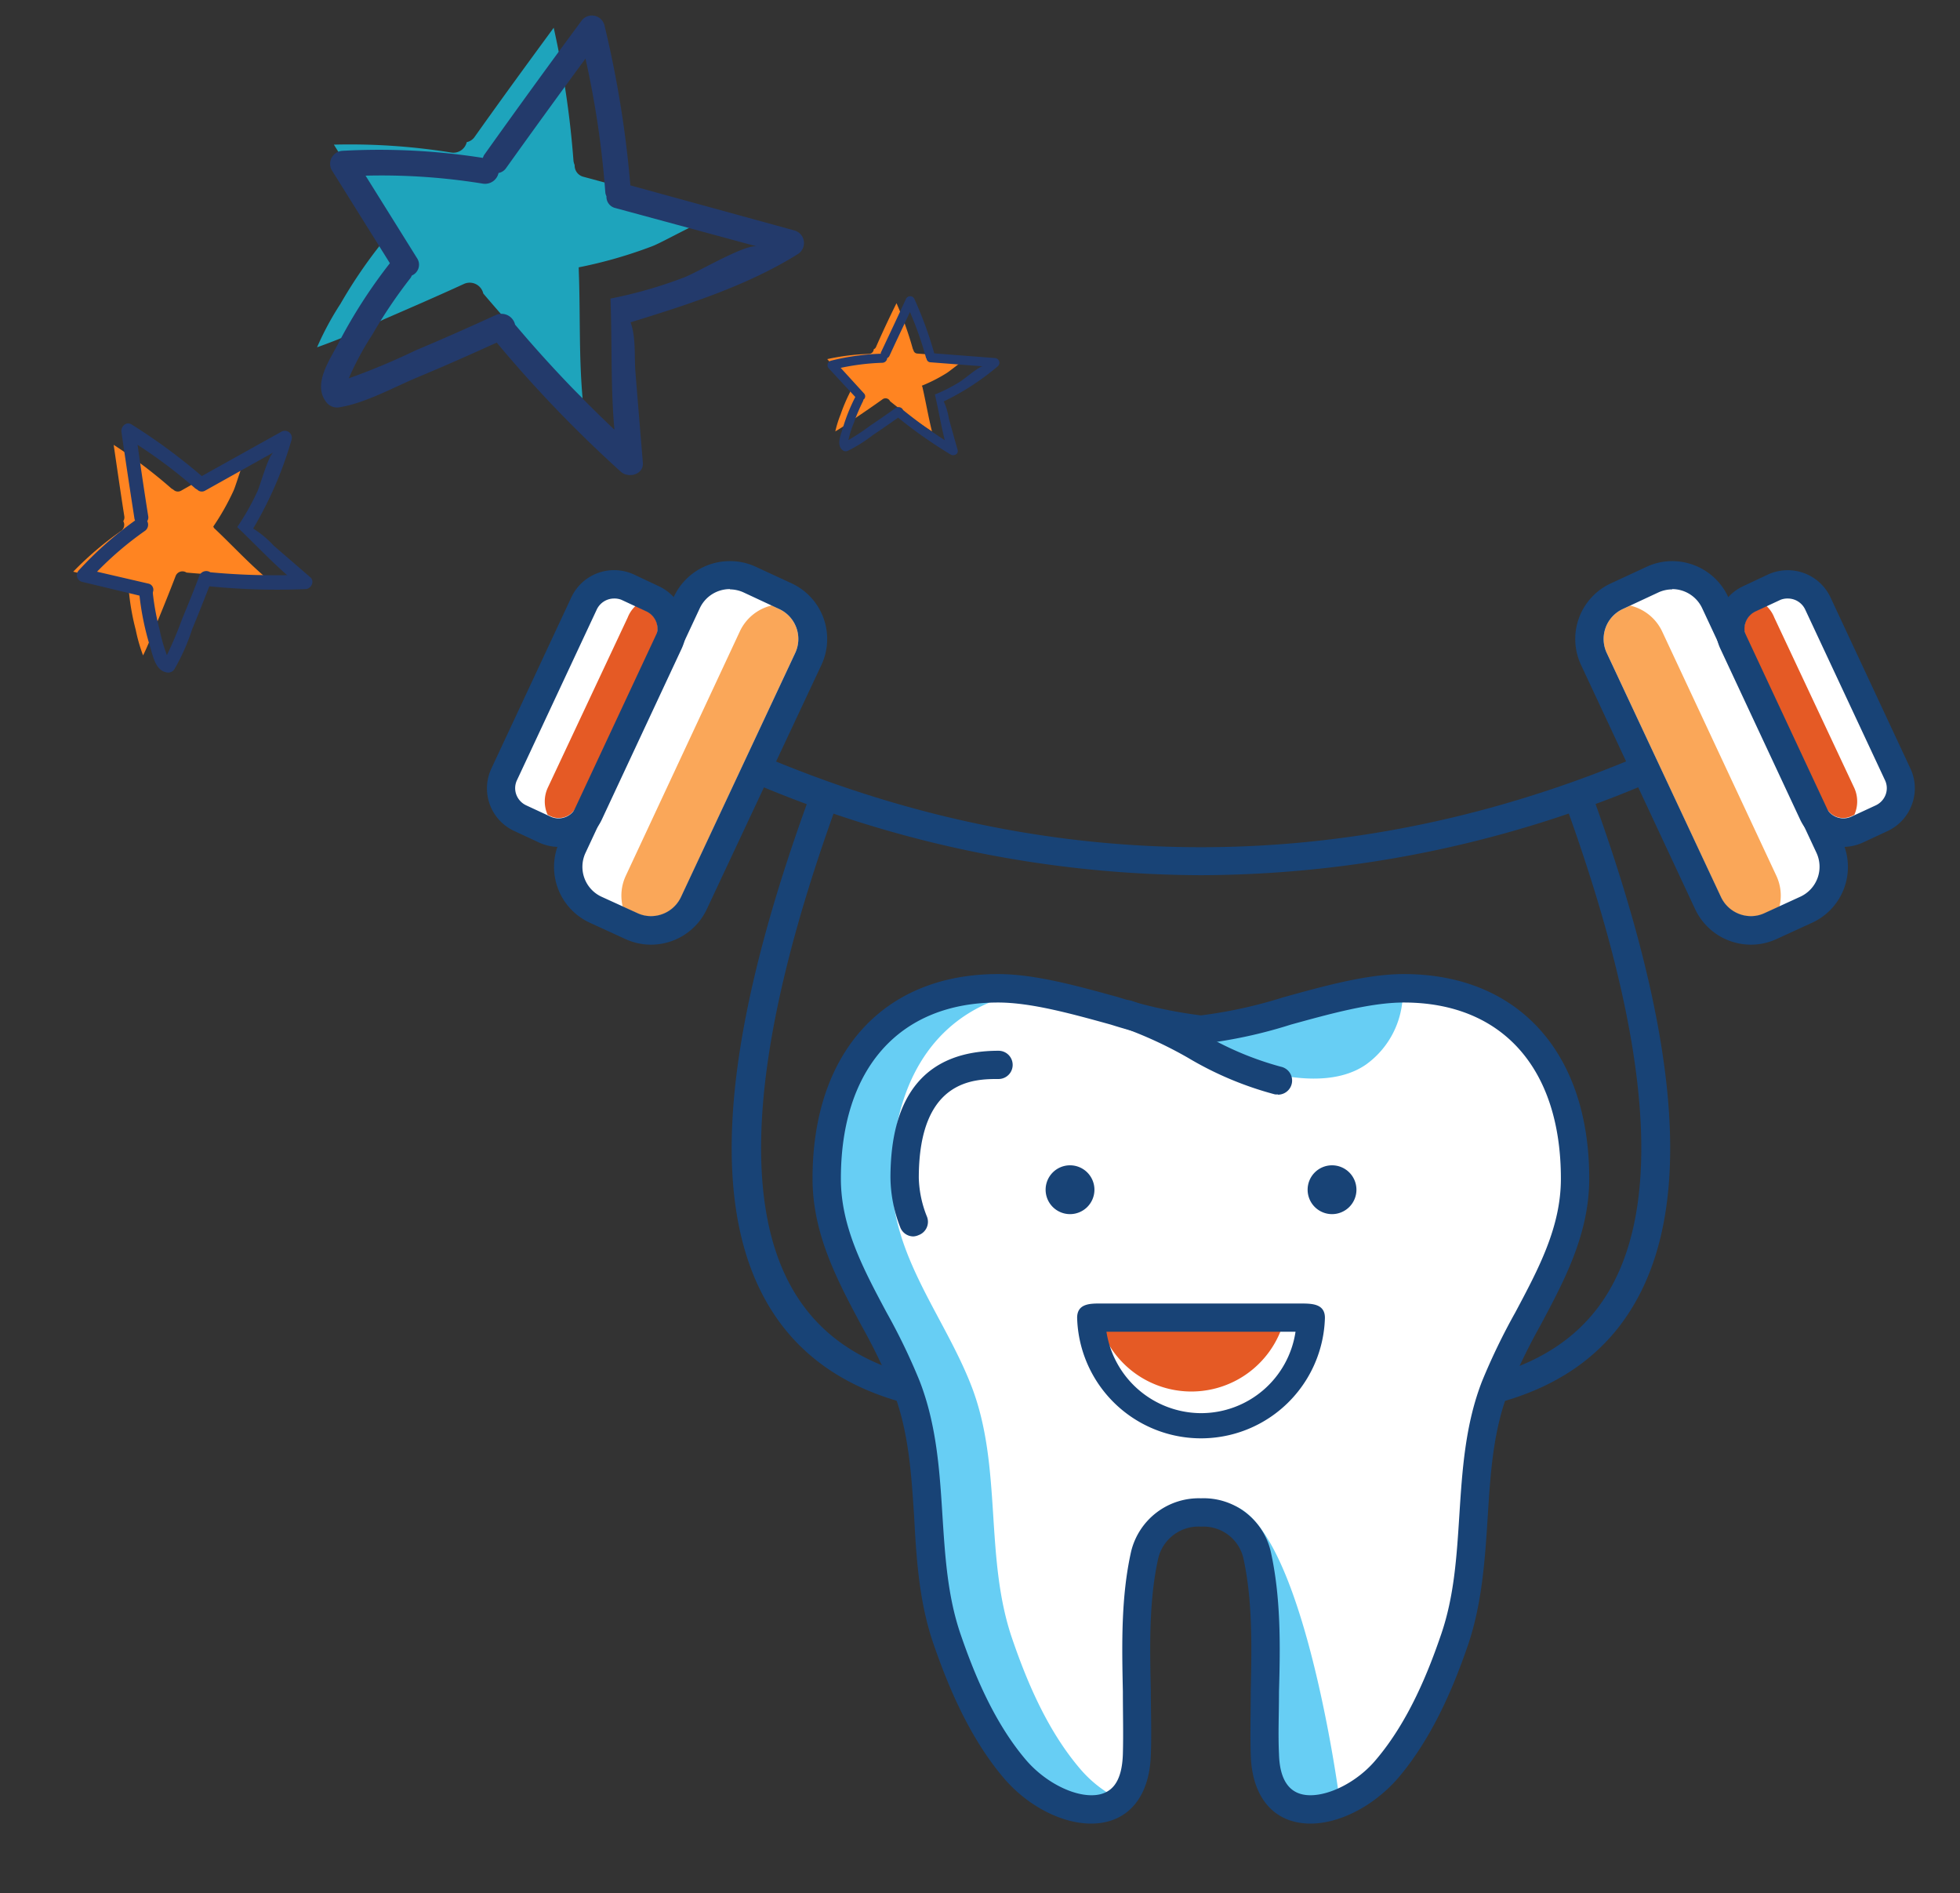 <svg id="Layer_1" data-name="Layer 1" xmlns="http://www.w3.org/2000/svg" viewBox="0 0 204 197"><rect x="0" y="0" width="204" height="197" fill="#333333" stroke="none"/><title>weight-tooth</title><path d="M22.27,54.94c1.74,1.64,3.35,3.38,5.14,4.94a72,72,0,0,1-8-.3.76.76,0,0,0-1.13.36c-.58,1.51-1.18,3-1.8,4.51-.5,1.18-1,2.58-1.59,3.75a17,17,0,0,1-.76-2.65,25.13,25.13,0,0,1-.69-3.76.78.78,0,0,0-.05-.14.65.65,0,0,0-.46-.89L7.62,59.49a34.9,34.9,0,0,1,5-4.26.78.78,0,0,0,.21-1,.69.69,0,0,0,.11-.5c-.39-2.48-.75-5-1.11-7.44a51.34,51.34,0,0,1,6,4.53,1.32,1.32,0,0,0,.2.12.67.67,0,0,0,.82.12L26,47c-.57.31-1.38,3.42-1.72,4.12a25.48,25.48,0,0,1-2.08,3.67Z" style="fill:#ff8421"/><path d="M29.31,44.91,21,49.54a60.64,60.64,0,0,0-7.3-5.37c-.57-.36-1.14.23-1.06.79Q13.3,49.51,14,54a.59.59,0,0,0,.06.16,37.4,37.4,0,0,0-5.85,5.18.72.72,0,0,0,.31,1.2l6,1.44a28.58,28.58,0,0,0,1.06,5.17c.32,1,.56,2.61,1.76,2.82a.76.76,0,0,0,.81-.33A21.4,21.4,0,0,0,20,65.47c.62-1.47,1.21-3,1.79-4.46a70.63,70.63,0,0,0,10,.29c.57,0,1-.79.52-1.22l-3.82-3.3A10.47,10.47,0,0,0,26.35,55a39.41,39.41,0,0,0,4-9.25A.73.73,0,0,0,29.31,44.91Zm-4.56,10c1.73,1.64,3.35,3.38,5.14,4.94a71.94,71.94,0,0,1-8-.3.77.77,0,0,0-1.14.36c-.57,1.51-1.17,3-1.8,4.51a38.86,38.86,0,0,1-1.58,3.75,17,17,0,0,1-.76-2.65,26.49,26.49,0,0,1-.7-3.76.74.74,0,0,0,0-.14.65.65,0,0,0-.46-.89L10.1,59.49a34.82,34.82,0,0,1,5-4.26.78.78,0,0,0,.22-1,.69.69,0,0,0,.11-.5q-.59-3.72-1.11-7.44a51.34,51.34,0,0,1,6,4.53,1.32,1.32,0,0,0,.2.12.67.67,0,0,0,.82.12l7.15-4c-.57.31-1.38,3.42-1.72,4.12a25.48,25.48,0,0,1-2.08,3.67Z" style="fill:#233a6b"/><path d="M96,40.24c.36,1.56.62,3.12,1,4.65a46.29,46.29,0,0,1-4.36-3.14.52.52,0,0,0-.77-.21c-.88.63-1.77,1.24-2.67,1.85a26.84,26.84,0,0,1-2.26,1.5,11.34,11.34,0,0,1,.55-1.76,18.08,18.08,0,0,1,1-2.35s0-.06,0-.09a.43.43,0,0,0,.07-.67l-2.46-2.65a23.42,23.42,0,0,1,4.34-.54.51.51,0,0,0,.5-.49.43.43,0,0,0,.24-.24q1-2.28,2.13-4.55A35.33,35.33,0,0,1,95,36.28a.37.37,0,0,0,.07.14.43.43,0,0,0,.41.37l5.45.42c-.43,0-2,1.39-2.48,1.66a16.41,16.41,0,0,1-2.51,1.27Z" style="fill:#ff8421"/><path d="M103.57,37.26l-6.33-.49a39.82,39.82,0,0,0-2.08-5.68.48.48,0,0,0-.88.05Q93,33.9,91.68,36.69a.25.25,0,0,0,0,.12,24.4,24.4,0,0,0-5.17.72.48.48,0,0,0-.27.78l2.78,3a18.92,18.92,0,0,0-1.31,3.27c-.19.67-.66,1.66-.06,2.22a.51.51,0,0,0,.57.12,14.91,14.91,0,0,0,2.62-1.64c.89-.59,1.77-1.21,2.64-1.82a48.07,48.07,0,0,0,5.45,3.83c.32.2.86,0,.74-.48-.31-1.08-.61-2.17-.91-3.25a7,7,0,0,0-.53-1.79,26.41,26.41,0,0,0,5.64-3.67A.49.49,0,0,0,103.57,37.26Zm-6.24,3.9c.36,1.55.62,3.12,1,4.64A48.06,48.06,0,0,1,94,42.67a.53.53,0,0,0-.77-.22c-.88.63-1.77,1.25-2.67,1.85a24.6,24.6,0,0,1-2.26,1.5,10.83,10.83,0,0,1,.55-1.75,20.36,20.36,0,0,1,1-2.36.32.32,0,0,0,0-.09.43.43,0,0,0,.07-.67L87.5,38.28a24.28,24.28,0,0,1,4.34-.53.52.52,0,0,0,.5-.49.47.47,0,0,0,.24-.24c.7-1.53,1.41-3,2.13-4.55a35.69,35.69,0,0,1,1.66,4.72.31.31,0,0,0,.07.14.42.42,0,0,0,.41.37l5.45.42c-.43,0-2,1.4-2.48,1.66a16.41,16.41,0,0,1-2.51,1.27Z" style="fill:#233a6b"/><path d="M60.24,28.16c.17,4.45,0,8.89.4,13.31A135.19,135.19,0,0,1,50.3,30.54a1.45,1.45,0,0,0-2-1C45.56,30.8,42.79,32,40,33.21a74.68,74.68,0,0,1-7,2.93,30.85,30.85,0,0,1,2.44-4.53,50.66,50.66,0,0,1,4-5.94,1.27,1.27,0,0,0,.12-.23,1.23,1.23,0,0,0,.55-1.8l-5.36-8.59a66.5,66.5,0,0,1,12.2.82,1.43,1.43,0,0,0,1.63-1.08,1.32,1.32,0,0,0,.81-.53c2.71-3.82,5.47-7.6,8.24-11.37a96.32,96.32,0,0,1,2.06,13.86,1.72,1.72,0,0,0,.12.42,1.21,1.21,0,0,0,.93,1.23l14.76,4c-1.17-.34-6.32,2.76-7.69,3.25a47.52,47.52,0,0,1-7.58,2.17C60.24,28,60.24,28.06,60.24,28.16Z" style="fill:#1ea4bc"/><path d="M82.75,24,65.61,19.29A110,110,0,0,0,62.9,2.58a1.35,1.35,0,0,0-2.44-.33q-5.1,6.9-10.08,13.89a1.38,1.38,0,0,0-.12.29,69.66,69.66,0,0,0-14.57-.74,1.36,1.36,0,0,0-1.17,2l6.06,9.7a53.47,53.47,0,0,0-5.34,8.29c-.89,1.73-2.68,4.22-1.35,6.07a1.42,1.42,0,0,0,1.51.62c2.7-.46,5.53-2.05,8.06-3.11,2.77-1.15,5.51-2.37,8.24-3.61A132.18,132.18,0,0,0,64.62,49.09c.79.71,2.39.3,2.29-.94-.26-3.14-.52-6.27-.77-9.41-.13-1.46.07-3.67-.51-5.2,5.94-1.83,12.17-3.82,17.43-7.11A1.36,1.36,0,0,0,82.75,24ZM63.55,31.4c.16,4.45,0,8.89.4,13.31A133.46,133.46,0,0,1,53.61,33.78a1.45,1.45,0,0,0-2-1c-2.75,1.26-5.52,2.49-8.31,3.66a72.1,72.1,0,0,1-7,2.93,30.85,30.85,0,0,1,2.44-4.53,50.87,50.87,0,0,1,4-5.93,1.34,1.34,0,0,0,.12-.24,1.22,1.22,0,0,0,.55-1.8l-5.36-8.59a65.81,65.81,0,0,1,12.21.83A1.44,1.44,0,0,0,51.89,18a1.23,1.23,0,0,0,.8-.53q4.08-5.71,8.25-11.37A96.32,96.32,0,0,1,63,20a1.14,1.14,0,0,0,.12.42,1.2,1.2,0,0,0,.93,1.23l14.76,4c-1.17-.33-6.32,2.76-7.69,3.25a46.79,46.79,0,0,1-7.58,2.17C63.54,31.2,63.55,31.3,63.55,31.4Z" style="fill:#233a6b"/><path d="M125,91.07A119.61,119.61,0,0,1,75.87,80.35a1.47,1.47,0,0,1,1.21-2.69c31.35,14,64.49,14,95.84,0a1.47,1.47,0,1,1,1.21,2.69A119.61,119.61,0,0,1,125,91.07Z" style="fill:#184376"/><path d="M105.24,147.3c-11,0-19-3.12-23.78-9.29-7.93-10.29-7-28.5,3-55.68a1.48,1.48,0,0,1,2.78,1c-9.41,25.79-10.55,43.58-3.38,52.87,4.92,6.4,14.06,9,27.17,7.87a1.49,1.49,0,0,1,1.6,1.34,1.46,1.46,0,0,1-1.34,1.6Q108.11,147.31,105.24,147.3Z" style="fill:#184376"/><path d="M144.76,147.3q-2.87,0-6-.28a1.48,1.48,0,0,1,.26-2.94c13.11,1.18,22.25-1.47,27.18-7.87,7.16-9.29,6-27.08-3.39-52.87a1.48,1.48,0,0,1,2.78-1c9.91,27.18,10.88,45.39,2.95,55.68C163.78,144.18,155.79,147.3,144.76,147.3Z" style="fill:#184376"/><path d="M146.14,102.94c-6.54,0-15.64,4-21.08,4.29-5.48-.31-14.52-4.29-21.09-4.29-11.68,0-17.8,8.11-17.8,19.77,0,8.07,5.48,14.34,8.28,21.54,3.26,8.42,1.31,17.78,4.24,26.31,1.63,4.77,3.77,9.67,7.06,13.53,4.12,4.84,12.41,6.85,12.66-1.51.21-6.8-.7-14.08.8-20.78,1.29-5.76,10.37-5.91,11.69,0,1.5,6.7.59,14,.8,20.78.25,8.36,8.54,6.35,12.66,1.51,3.3-3.86,5.43-8.76,7.06-13.53,2.93-8.53,1-17.89,4.25-26.31,2.79-7.2,8.28-13.47,8.28-21.54C164,111.05,157.83,102.94,146.14,102.94Z" style="fill:#67cef4"/><path d="M143.34,183.23c3.49-4.1,5.56-9.44,6.81-13.1,1.36-3.95,1.62-8,1.9-12.39.69-10.81,1.6-13.22,5.79-21.06,2.45-4.58,4.76-8.91,4.76-14,0-11.55-6.15-18.43-16.46-18.43a18.67,18.67,0,0,0-2.19.14c-4.76-.14-8.68,2.53-11.87,2.78a36.21,36.21,0,0,1-7,1.37c-3.76.23-14.78-4.29-21.16-4.29h-.76c-6.81,2.77-10.33,9.57-10.33,18.42,0,8.07,5.48,14.34,8.27,21.54,3.27,8.42,1.32,17.78,4.25,26.31,1.63,4.77,3.77,9.67,7.06,13.53a12.66,12.66,0,0,0,2.84,2.48c3.92-2.17,3-16.78,3.91-24.77.59-5.49,2.69-6,8.53-5.27,7.36.94,11.23,27.33,11.58,29.72A12.23,12.23,0,0,0,143.34,183.23Z" style="fill:#fff"/><path d="M142.21,110.75a9.19,9.19,0,0,0,3.78-7.9c-4.52-.44-16.52,3.51-20.78,4.1a12.14,12.14,0,0,0-1.55.44c.07-.18-.12,1.28,0,1.1C123.66,108.49,136,115.11,142.21,110.75Z" style="fill:#67cef4"/><path d="M136.4,189.76h0c-3.76,0-6.09-2.67-6.22-7.14-.07-2.19,0-4.46,0-6.65.1-4.66.2-9.47-.78-13.89a4.26,4.26,0,0,0-4.38-3.22,4.31,4.31,0,0,0-4.45,3.22c-1,4.42-.89,9.23-.79,13.89,0,2.19.09,4.46,0,6.65-.14,4.47-2.47,7.14-6.22,7.14-3.07,0-6.62-1.85-9.07-4.72-3.8-4.46-6-10.14-7.34-14-1.48-4.31-1.77-8.8-2-13.14-.3-4.64-.58-9-2.19-13.16a63.26,63.26,0,0,0-3.29-6.79c-2.51-4.69-5.1-9.54-5.1-15.31,0-13.12,7.4-21.28,19.31-21.28,3.83,0,8.25,1.23,12.53,2.41a47.34,47.34,0,0,0,8.58,1.89,48.37,48.37,0,0,0,8.57-1.88c4.29-1.19,8.73-2.42,12.55-2.42,11.9,0,19.3,8.16,19.3,21.28,0,5.77-2.59,10.62-5.1,15.31a63.26,63.26,0,0,0-3.29,6.79c-1.61,4.15-1.89,8.52-2.18,13.16-.28,4.34-.57,8.83-2,13.14-1.33,3.88-3.54,9.55-7.34,14C143,187.91,139.46,189.76,136.4,189.76ZM125,155.91a7.17,7.17,0,0,1,7.26,5.53c1.06,4.77,1,9.76.86,14.6,0,2.25-.1,4.37,0,6.49.08,2.84,1.18,4.28,3.27,4.28h0c2.16,0,5-1.51,6.81-3.68,3.48-4.08,5.55-9.41,6.8-13.07,1.35-3.94,1.61-8,1.89-12.37.3-4.65.6-9.46,2.38-14a65.7,65.7,0,0,1,3.44-7.11c2.44-4.58,4.75-8.9,4.75-13.93,0-11.48-6.11-18.33-16.35-18.33-3.42,0-7.66,1.17-11.76,2.3a49.37,49.37,0,0,1-9.27,2h-.18a49.13,49.13,0,0,1-9.28-2c-4.09-1.13-8.31-2.3-11.74-2.3-10.24,0-16.36,6.85-16.36,18.33,0,5,2.31,9.35,4.76,13.93a63.83,63.83,0,0,1,3.43,7.11c1.78,4.57,2.09,9.38,2.38,14,.28,4.34.54,8.43,1.89,12.37,1.26,3.66,3.33,9,6.8,13.07,1.85,2.17,4.65,3.68,6.82,3.68s3.18-1.44,3.27-4.28c.06-2.12,0-4.25,0-6.5-.1-4.83-.21-9.83.86-14.59A7.25,7.25,0,0,1,125,155.91Z" style="fill:#184376"/><path d="M95.06,128.66a1.47,1.47,0,0,1-1.38-1,14.52,14.52,0,0,1-1-5.09c0-8.78,3.79-13.23,11.25-13.23a1.47,1.47,0,0,1,0,2.94c-2.48,0-8.3,0-8.3,10.29a11.53,11.53,0,0,0,.86,4.06,1.47,1.47,0,0,1-.87,1.89A1.54,1.54,0,0,1,95.06,128.66Z" style="fill:#184376"/><path d="M133,113.88a1.53,1.53,0,0,1-.3,0,35.34,35.34,0,0,1-9.09-3.83,42.85,42.85,0,0,0-6.7-3.1,1.47,1.47,0,1,1,.9-2.8,44.06,44.06,0,0,1,7.19,3.31,32.8,32.8,0,0,0,8.31,3.54,1.47,1.47,0,0,1-.31,2.91Z" style="fill:#184376"/><path d="M133.84,136.58a10,10,0,0,1-19.68,0l9.84,0Z" style="fill:#e55a25"/><path d="M113.91,123.8a2.54,2.54,0,1,1-2.54-2.54A2.54,2.54,0,0,1,113.91,123.8Z" style="fill:#184376"/><path d="M141.18,123.8a2.54,2.54,0,1,1-2.54-2.54A2.54,2.54,0,0,1,141.18,123.8Z" style="fill:#184376"/><path d="M72.22,94a4.93,4.93,0,0,1-6.53,2.37L62,94.64a4.89,4.89,0,0,1-2.38-6.51L71.49,62.69A4.93,4.93,0,0,1,78,60.32l3.71,1.73a4.89,4.89,0,0,1,2.38,6.51Z" style="fill:#fff"/><path d="M61.29,84.68a3.46,3.46,0,0,1-4.57,1.66l-2.59-1.21a3.42,3.42,0,0,1-1.66-4.56l8.31-17.79a3.44,3.44,0,0,1,4.57-1.65l2.59,1.2a3.44,3.44,0,0,1,1.67,4.56Z" style="fill:#fff"/><path d="M70.88,93.37,82.77,67.94a3.43,3.43,0,0,0-1.66-4.56L80.33,63A4.9,4.9,0,0,0,77,65.71L65.13,91.14a4.86,4.86,0,0,0-.32,3.19l1.5.7a3.34,3.34,0,0,0,1.45.33A3.45,3.45,0,0,0,70.88,93.37Z" style="fill:#faa759"/><path d="M65.33,64.26,57,82a3.4,3.4,0,0,0,0,2.79l.37.17a2,2,0,0,0,2.6-1l8.32-17.78a2,2,0,0,0-1-2.6l-1.14-.53A3.3,3.3,0,0,0,65.33,64.26Z" style="fill:#e55a25"/><path d="M58.17,88.13a5,5,0,0,1-2.07-.46l-2.6-1.21A4.88,4.88,0,0,1,51.13,80l8.31-17.79A4.92,4.92,0,0,1,66,59.79L68.57,61a4.89,4.89,0,0,1,2.37,6.51L62.63,85.3A4.94,4.94,0,0,1,58.17,88.13ZM63.9,62.28a2,2,0,0,0-1.78,1.13L53.8,81.2a1.93,1.93,0,0,0-.06,1.49,2,2,0,0,0,1,1.1L57.35,85a2,2,0,0,0,2.6-1l8.32-17.78a2,2,0,0,0-1-2.6l-2.6-1.21A2,2,0,0,0,63.9,62.28Z" style="fill:#184376"/><path d="M67.76,98.3a6.36,6.36,0,0,1-2.7-.6L61.35,96a6.39,6.39,0,0,1-3.09-8.48L70.15,62.07A6.42,6.42,0,0,1,76,58.39a6.29,6.29,0,0,1,2.69.6l3.72,1.72a6.38,6.38,0,0,1,3.09,8.47L73.56,94.62A6.42,6.42,0,0,1,67.76,98.3Zm8.19-37a3.45,3.45,0,0,0-3.12,2L60.94,88.75a3.43,3.43,0,0,0,1.66,4.56L66.31,95a3.34,3.34,0,0,0,1.45.33,3.45,3.45,0,0,0,3.12-2L82.77,67.94a3.43,3.43,0,0,0-1.66-4.56L77.4,61.65A3.48,3.48,0,0,0,76,61.33Z" style="fill:#184376"/><path d="M177.78,94a4.93,4.93,0,0,0,6.53,2.37L188,94.64a4.89,4.89,0,0,0,2.38-6.51L178.51,62.69A4.93,4.93,0,0,0,172,60.32l-3.71,1.73a4.89,4.89,0,0,0-2.38,6.51Z" style="fill:#fff"/><path d="M188.71,84.68a3.46,3.46,0,0,0,4.57,1.66l2.59-1.21a3.42,3.42,0,0,0,1.66-4.56l-8.31-17.79a3.44,3.44,0,0,0-4.57-1.65l-2.59,1.2a3.44,3.44,0,0,0-1.67,4.56Z" style="fill:#fff"/><path d="M179.12,93.37,167.23,67.94a3.43,3.43,0,0,1,1.66-4.56l.78-.36A4.9,4.9,0,0,1,173,65.71l11.89,25.43a4.86,4.86,0,0,1,.32,3.19l-1.5.7a3.34,3.34,0,0,1-1.45.33A3.45,3.45,0,0,1,179.12,93.37Z" style="fill:#faa759"/><path d="M184.67,64.26,193,82a3.4,3.4,0,0,1,0,2.79l-.37.17a2,2,0,0,1-2.6-1l-8.32-17.78a2,2,0,0,1,1-2.6l1.14-.53A3.3,3.3,0,0,1,184.67,64.26Z" style="fill:#e55a25"/><path d="M191.83,88.13a5,5,0,0,0,2.07-.46l2.6-1.21A4.89,4.89,0,0,0,199,83.7a4.84,4.84,0,0,0-.17-3.75l-8.31-17.79A4.92,4.92,0,0,0,184,59.79L181.43,61a4.89,4.89,0,0,0-2.37,6.51l8.31,17.79A4.94,4.94,0,0,0,191.83,88.13ZM186.1,62.28a2,2,0,0,1,1.78,1.13L196.2,81.2a1.93,1.93,0,0,1,.06,1.49,2,2,0,0,1-1,1.1L192.65,85a2,2,0,0,1-2.6-1l-8.32-17.78a2,2,0,0,1,1-2.6l2.6-1.21A2,2,0,0,1,186.1,62.28Z" style="fill:#184376"/><path d="M182.24,98.3a6.36,6.36,0,0,0,2.7-.6L188.65,96a6.39,6.39,0,0,0,3.09-8.48L179.85,62.07a6.42,6.42,0,0,0-5.8-3.68,6.29,6.29,0,0,0-2.69.6l-3.71,1.72a6.37,6.37,0,0,0-3.1,8.47l11.89,25.44A6.42,6.42,0,0,0,182.24,98.3Zm-8.19-37a3.45,3.45,0,0,1,3.12,2l11.89,25.44a3.43,3.43,0,0,1-1.66,4.56L183.69,95a3.34,3.34,0,0,1-1.45.33,3.45,3.45,0,0,1-3.12-2L167.23,67.94a3.43,3.43,0,0,1,1.66-4.56l3.71-1.73A3.48,3.48,0,0,1,174.05,61.33Z" style="fill:#184376"/><path d="M135.45,135.64h-20.9c-1.09,0-2.44,0-2.44,1.49a12.9,12.9,0,0,0,25.79,0C137.9,135.66,136.54,135.65,135.45,135.64ZM125,147.05a10,10,0,0,1-9.84-8.47l9.84,0,9.84,0A9.94,9.94,0,0,1,125,147.05Z" style="fill:#184376"/></svg>